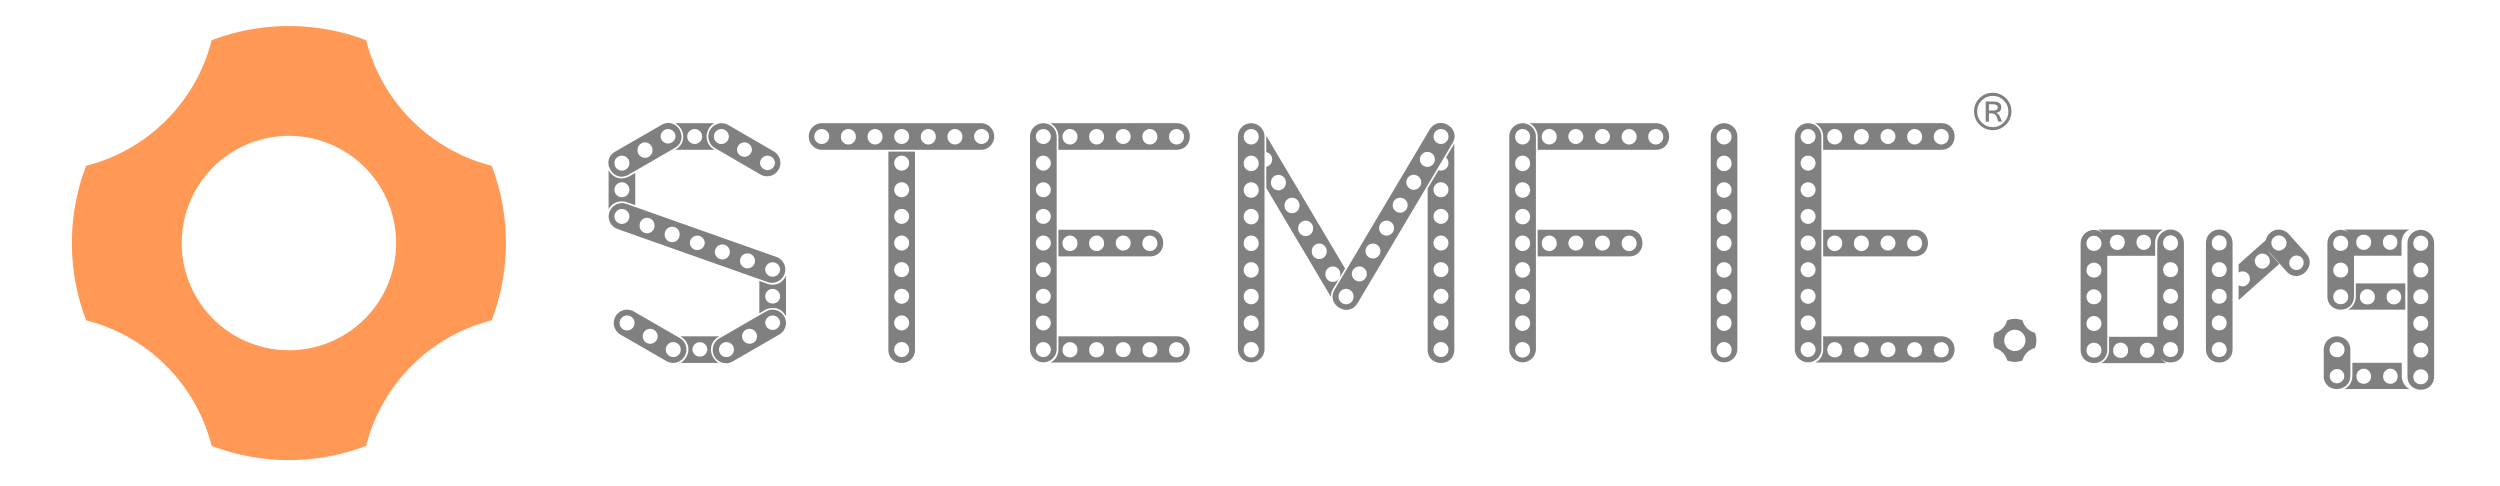 <?xml version="1.0" encoding="UTF-8" standalone="no"?>
<svg
   width="72mm"
   height="14mm"
   viewBox="0 0 72 14"
   version="1.1"
   id="svg8"
   inkscape:version="1.2.2 (b0a84865, 2022-12-01)"
   sodipodi:docname="Stemfie® - Logo - Horzontal (.org).svg"
   style="enable-background:new"
   xmlns:inkscape="http://www.inkscape.org/namespaces/inkscape"
   xmlns:sodipodi="http://sodipodi.sourceforge.net/DTD/sodipodi-0.dtd"
   xmlns="http://www.w3.org/2000/svg"
   xmlns:svg="http://www.w3.org/2000/svg"
   xmlns:rdf="http://www.w3.org/1999/02/22-rdf-syntax-ns#"
   xmlns:cc="http://creativecommons.org/ns#"
   xmlns:dc="http://purl.org/dc/elements/1.1/">
  <sodipodi:namedview
     id="base"
     pagecolor="#ffffff"
     bordercolor="#666666"
     borderopacity="1.0"
     inkscape:pageopacity="0.0"
     inkscape:pageshadow="2"
     inkscape:zoom="2"
     inkscape:cx="136"
     inkscape:cy="33"
     inkscape:document-units="mm"
     inkscape:current-layer="layer1"
     showgrid="false"
     inkscape:window-width="1309"
     inkscape:window-height="430"
     inkscape:window-x="0"
     inkscape:window-y="236"
     inkscape:window-maximized="0"
     inkscape:snap-global="false"
     showguides="false"
     inkscape:guide-bbox="true"
     inkscape:snap-bbox="true"
     inkscape:object-paths="true"
     inkscape:snap-to-guides="true"
     inkscape:snap-nodes="true"
     inkscape:snap-others="true"
     inkscape:bbox-paths="true"
     inkscape:bbox-nodes="true"
     inkscape:snap-bbox-edge-midpoints="true"
     inkscape:snap-bbox-midpoints="true"
     inkscape:snap-object-midpoints="true"
     inkscape:snap-center="true"
     inkscape:snap-smooth-nodes="true"
     objecttolerance="10.0"
     gridtolerance="10.0"
     guidetolerance="10.0"
     inkscape:pagecheckerboard="false"
     inkscape:showpageshadow="2"
     inkscape:deskcolor="#d1d1d1">
    <inkscape:grid
       type="xygrid"
       id="grid7319"
       units="mm"
       spacingx="0.25"
       spacingy="0.25"
       dotted="true" />
    <sodipodi:guide
       position="59.827,3.931"
       orientation="1,0"
       id="guide5434"
       inkscape:locked="false" />
    <sodipodi:guide
       position="64.297,7.39"
       orientation="0,1"
       id="guide5500"
       inkscape:locked="false" />
    <sodipodi:guide
       position="67.092,5.467"
       orientation="0,1"
       id="guide5562"
       inkscape:locked="false" />
    <sodipodi:guide
       position="69.824,3.165"
       orientation="0,1"
       id="guide5603"
       inkscape:locked="false" />
    <sodipodi:guide
       position="67.306,5.095"
       orientation="1,0"
       id="guide5605"
       inkscape:locked="false" />
  </sodipodi:namedview>
  <defs
     id="defs2">
    <inkscape:path-effect
       effect="interpolate"
       id="path-effect6324"
       is_visible="true"
       trajectory="m 110.254,95.159 v -9e-5"
       equidistant_spacing="true"
       steps="8" />
    <inkscape:path-effect
       effect="interpolate"
       id="path-effect2617"
       is_visible="true"
       trajectory="m 80.488,98.665 -3e-6,-8.9e-5"
       equidistant_spacing="true"
       steps="5" />
    <inkscape:path-effect
       effect="interpolate_points"
       id="path-effect2615"
       is_visible="true"
       interpolator_type="Linear" />
    <inkscape:path-effect
       effect="fill_between_strokes"
       id="path-effect7754"
       is_visible="true"
       linkedpath=""
       secondpath=""
       reversesecond="false" />
    <inkscape:path-effect
       effect="gears"
       id="path-effect7752"
       is_visible="true"
       teeth="10"
       phi="5"
       min_radius="5" />
    <inkscape:path-effect
       effect="rough_hatches"
       id="path-effect7750"
       is_visible="true"
       direction="80.488,93.665 , 5.795,0"
       dist_rdm="75;1"
       growth="0"
       do_bend="true"
       bender="80.488,98.665 , 5,0"
       bottom_edge_variation="2.318;1"
       top_edge_variation="2.318;1"
       bottom_tgt_variation="0;1"
       top_tgt_variation="0;1"
       scale_bf="1"
       scale_bb="1"
       scale_tf="1"
       scale_tb="1"
       top_smth_variation="0;1"
       bottom_smth_variation="0;1"
       fat_output="true"
       stroke_width_top="1"
       stroke_width_bottom="1"
       front_thickness="1"
       back_thickness="0.25" />
    <inkscape:path-effect
       effect="interpolate_points"
       id="path-effect7748"
       is_visible="true"
       interpolator_type="Linear" />
    <inkscape:path-effect
       effect="roughen"
       id="path-effect7746"
       is_visible="true"
       method="segments"
       max_segment_size="10"
       segments="2"
       displace_x="10;1"
       displace_y="10;1"
       global_randomize="1;1"
       handles="along"
       shift_nodes="true"
       fixed_displacement="false"
       spray_tool_friendly="false" />
    <inkscape:path-effect
       effect="ruler"
       id="path-effect7744"
       is_visible="true"
       unit="px"
       mark_distance="20"
       mark_length="14"
       minor_mark_length="7"
       major_mark_steps="5"
       shift="0"
       offset="0"
       mark_dir="left"
       border_marks="both" />
    <inkscape:path-effect
       effect="show_handles"
       id="path-effect7738"
       is_visible="true"
       nodes="true"
       handles="true"
       original_path="true"
       scale_nodes_and_handles="10" />
    <inkscape:path-effect
       effect="simplify"
       id="path-effect7736"
       is_visible="true"
       steps="3"
       threshold="0.002"
       smooth_angles="0"
       helper_size="5"
       simplify_individual_paths="false"
       simplify_just_coalesce="false" />
    <inkscape:path-effect
       effect="sketch"
       id="path-effect7734"
       is_visible="true"
       nbiter_approxstrokes="5"
       strokelength="100"
       strokelength_rdm="0.3;1"
       strokeoverlap="0.3"
       strokeoverlap_rdm="0.3;1"
       ends_tolerance="0.1;1"
       parallel_offset="5;1"
       tremble_size="5;1"
       tremble_frequency="1"
       nbtangents="5"
       tgt_places_rdmness="1;1"
       tgtscale="10"
       tgtlength="100"
       tgtlength_rdm="0.3;1" />
    <inkscape:path-effect
       effect="spiro"
       id="path-effect7732"
       is_visible="true" />
    <inkscape:path-effect
       effect="transform_2pts"
       start="76.363,87.834"
       end="80.488,92.941"
       id="path-effect7728"
       is_visible="true"
       first_knot="1"
       last_knot="12"
       helper_size="3"
       stretch="1"
       offset="0"
       elastic="false"
       from_original_width="false"
       flip_vertical="false"
       flip_horizontal="false"
       lock_lenght="false"
       lock_angle="false" />
    <inkscape:path-effect
       effect="vonkoch"
       id="path-effect4037"
       is_visible="true"
       ref_path="M 68.899,98.665 H 92.078"
       generator="m 68.899,110.255 h 7.726 m 7.726,0 h 7.726"
       similar_only="false"
       nbgenerations="1"
       drawall="true"
       maxComplexity="1000" />
    <inkscape:path-effect
       effect="interpolate_points"
       id="path-effect4035"
       is_visible="true"
       interpolator_type="Linear" />
    <inkscape:path-effect
       effect="interpolate_points"
       id="path-effect3996"
       is_visible="true"
       interpolator_type="Linear" />
    <inkscape:path-effect
       effect="interpolate_points"
       id="path-effect3990"
       is_visible="true"
       interpolator_type="Linear" />
    <inkscape:path-effect
       effect="interpolate_points"
       id="path-effect3980"
       is_visible="true"
       interpolator_type="Linear" />
    <marker
       inkscape:isstock="true"
       style="overflow:visible"
       id="DotL"
       refX="0"
       refY="0"
       orient="auto"
       inkscape:stockid="DotL">
      <path
         transform="matrix(0.8,0,0,0.8,5.92,0.8)"
         style="fill:#4d4d4d;fill-opacity:1;fill-rule:evenodd;stroke:#4d4d4d;stroke-width:1pt;stroke-opacity:1"
         d="m -2.5,-1 c 0,2.76 -2.24,5 -5,5 -2.76,0 -5,-2.24 -5,-5 0,-2.76 2.24,-5 5,-5 2.76,0 5,2.24 5,5 z"
         id="path1538"
         inkscape:connector-curvature="0" />
    </marker>
    <marker
       id="DistanceX"
       orient="auto"
       refX="0"
       refY="0"
       style="overflow:visible">
      <path
         d="M 3,-3 -3,3 M 0,-5 V 5"
         style="stroke:#000000;stroke-width:0.5"
         id="path836"
         inkscape:connector-curvature="0" />
    </marker>
    <pattern
       height="8"
       id="Hatch"
       patternUnits="userSpaceOnUse"
       width="8"
       x="0"
       y="0">
      <path
         d="M8 4 l-4,4"
         linecap="square"
         stroke="#000000"
         stroke-width="0.25"
         id="path839" />
      <path
         d="M6 2 l-4,4"
         linecap="square"
         stroke="#000000"
         stroke-width="0.25"
         id="path841" />
      <path
         d="M4 0 l-4,4"
         linecap="square"
         stroke="#000000"
         stroke-width="0.25"
         id="path843" />
    </pattern>
    <symbol
       id="*MODEL_SPACE" />
    <symbol
       id="*PAPER_SPACE" />
    <marker
       style="overflow:visible"
       refY="0"
       refX="0"
       orient="auto"
       id="DistanceX-1">
      <path
         id="path7369"
         style="stroke:#000000;stroke-width:0.5"
         d="M 3,-3 -3,3 M 0,-5 V 5"
         inkscape:connector-curvature="0" />
    </marker>
    <pattern
       y="0"
       x="0"
       width="8"
       patternUnits="userSpaceOnUse"
       id="Hatch-4"
       height="8">
      <path
         id="path7372"
         stroke-width="0.25"
         stroke="#000000"
         linecap="square"
         d="M8 4 l-4,4" />
      <path
         id="path7374"
         stroke-width="0.25"
         stroke="#000000"
         linecap="square"
         d="M6 2 l-4,4" />
      <path
         id="path7376"
         stroke-width="0.25"
         stroke="#000000"
         linecap="square"
         d="M4 0 l-4,4" />
    </pattern>
    <symbol
       id="*MODEL_SPACE-9" />
    <symbol
       id="*PAPER_SPACE-1" />
    <inkscape:path-effect
       steps="8"
       equidistant_spacing="true"
       trajectory="m 110.254,95.159 v -9e-5"
       is_visible="true"
       id="path-effect6324-8"
       effect="interpolate" />
    <inkscape:path-effect
       steps="5"
       equidistant_spacing="true"
       trajectory="m 80.488,98.665 -3e-6,-8.9e-5"
       is_visible="true"
       id="path-effect2617-3"
       effect="interpolate" />
    <inkscape:path-effect
       interpolator_type="Linear"
       is_visible="true"
       id="path-effect2615-9"
       effect="interpolate_points" />
    <inkscape:path-effect
       reversesecond="false"
       secondpath=""
       linkedpath=""
       is_visible="true"
       id="path-effect7754-0"
       effect="fill_between_strokes" />
    <inkscape:path-effect
       min_radius="5"
       phi="5"
       teeth="10"
       is_visible="true"
       id="path-effect7752-5"
       effect="gears" />
    <inkscape:path-effect
       back_thickness="0.25"
       front_thickness="1"
       stroke_width_bottom="1"
       stroke_width_top="1"
       fat_output="true"
       bottom_smth_variation="0;1"
       top_smth_variation="0;1"
       scale_tb="1"
       scale_tf="1"
       scale_bb="1"
       scale_bf="1"
       top_tgt_variation="0;1"
       bottom_tgt_variation="0;1"
       top_edge_variation="2.318;1"
       bottom_edge_variation="2.318;1"
       bender="80.488,98.665 , 5,0"
       do_bend="true"
       growth="0"
       dist_rdm="75;1"
       direction="80.488,93.665 , 5.795,0"
       is_visible="true"
       id="path-effect7750-2"
       effect="rough_hatches" />
    <inkscape:path-effect
       interpolator_type="Linear"
       is_visible="true"
       id="path-effect7748-2"
       effect="interpolate_points" />
    <inkscape:path-effect
       spray_tool_friendly="false"
       fixed_displacement="false"
       shift_nodes="true"
       handles="along"
       global_randomize="1;1"
       displace_y="10;1"
       displace_x="10;1"
       segments="2"
       max_segment_size="10"
       method="segments"
       is_visible="true"
       id="path-effect7746-7"
       effect="roughen" />
    <inkscape:path-effect
       border_marks="both"
       mark_dir="left"
       offset="0"
       shift="0"
       major_mark_steps="5"
       minor_mark_length="7"
       mark_length="14"
       mark_distance="20"
       unit="px"
       is_visible="true"
       id="path-effect7744-3"
       effect="ruler" />
    <inkscape:path-effect
       scale_nodes_and_handles="10"
       original_path="true"
       handles="true"
       nodes="true"
       is_visible="true"
       id="path-effect7738-7"
       effect="show_handles" />
    <inkscape:path-effect
       simplify_just_coalesce="false"
       simplify_individual_paths="false"
       helper_size="5"
       smooth_angles="0"
       threshold="0.002"
       steps="3"
       is_visible="true"
       id="path-effect7736-9"
       effect="simplify" />
    <inkscape:path-effect
       tgtlength_rdm="0.3;1"
       tgtlength="100"
       tgtscale="10"
       tgt_places_rdmness="1;1"
       nbtangents="5"
       tremble_frequency="1"
       tremble_size="5;1"
       parallel_offset="5;1"
       ends_tolerance="0.1;1"
       strokeoverlap_rdm="0.3;1"
       strokeoverlap="0.3"
       strokelength_rdm="0.3;1"
       strokelength="100"
       nbiter_approxstrokes="5"
       is_visible="true"
       id="path-effect7734-0"
       effect="sketch" />
    <inkscape:path-effect
       is_visible="true"
       id="path-effect7732-2"
       effect="spiro" />
    <inkscape:path-effect
       lock_angle="false"
       lock_lenght="false"
       flip_horizontal="false"
       flip_vertical="false"
       from_original_width="false"
       elastic="false"
       offset="0"
       stretch="1"
       helper_size="3"
       last_knot="12"
       first_knot="1"
       is_visible="true"
       id="path-effect7728-3"
       end="80.488,92.941"
       start="76.363,87.834"
       effect="transform_2pts" />
    <inkscape:path-effect
       maxComplexity="1000"
       drawall="true"
       nbgenerations="1"
       similar_only="false"
       generator="m 68.899,110.255 h 7.726 m 7.726,0 h 7.726"
       ref_path="M 68.899,98.665 H 92.078"
       is_visible="true"
       id="path-effect4037-9"
       effect="vonkoch" />
    <inkscape:path-effect
       interpolator_type="Linear"
       is_visible="true"
       id="path-effect4035-9"
       effect="interpolate_points" />
    <inkscape:path-effect
       interpolator_type="Linear"
       is_visible="true"
       id="path-effect3996-7"
       effect="interpolate_points" />
    <inkscape:path-effect
       interpolator_type="Linear"
       is_visible="true"
       id="path-effect3990-0"
       effect="interpolate_points" />
    <inkscape:path-effect
       interpolator_type="Linear"
       is_visible="true"
       id="path-effect3980-3"
       effect="interpolate_points" />
    <marker
       inkscape:stockid="DotL"
       orient="auto"
       refY="0"
       refX="0"
       id="DotL-9"
       style="overflow:visible"
       inkscape:isstock="true">
      <path
         inkscape:connector-curvature="0"
         id="path1538-8"
         d="m -2.5,-1 c 0,2.76 -2.24,5 -5,5 -2.76,0 -5,-2.24 -5,-5 0,-2.76 2.24,-5 5,-5 2.76,0 5,2.24 5,5 z"
         style="fill:#4d4d4d;fill-opacity:1;fill-rule:evenodd;stroke:#4d4d4d;stroke-width:1pt;stroke-opacity:1"
         transform="matrix(0.8,0,0,0.8,5.92,0.8)" />
    </marker>
    <marker
       style="overflow:visible"
       refY="0"
       refX="0"
       orient="auto"
       id="DistanceX-6">
      <path
         inkscape:connector-curvature="0"
         id="path836-5"
         style="stroke:#000000;stroke-width:0.5"
         d="M 3,-3 -3,3 M 0,-5 V 5" />
    </marker>
    <pattern
       y="0"
       x="0"
       width="8"
       patternUnits="userSpaceOnUse"
       id="Hatch-7"
       height="8">
      <path
         id="path839-6"
         stroke-width="0.25"
         stroke="#000000"
         linecap="square"
         d="M8 4 l-4,4" />
      <path
         id="path841-2"
         stroke-width="0.25"
         stroke="#000000"
         linecap="square"
         d="M6 2 l-4,4" />
      <path
         id="path843-7"
         stroke-width="0.25"
         stroke="#000000"
         linecap="square"
         d="M4 0 l-4,4" />
    </pattern>
    <symbol
       id="*MODEL_SPACE-0" />
    <symbol
       id="*PAPER_SPACE-3" />
    <marker
       id="DistanceX-1-9"
       orient="auto"
       refX="0"
       refY="0"
       style="overflow:visible">
      <path
         inkscape:connector-curvature="0"
         d="M 3,-3 -3,3 M 0,-5 V 5"
         style="stroke:#000000;stroke-width:0.5"
         id="path7369-9" />
    </marker>
    <pattern
       height="8"
       id="Hatch-4-9"
       patternUnits="userSpaceOnUse"
       width="8"
       x="0"
       y="0">
      <path
         d="M8 4 l-4,4"
         linecap="square"
         stroke="#000000"
         stroke-width="0.25"
         id="path7372-1" />
      <path
         d="M6 2 l-4,4"
         linecap="square"
         stroke="#000000"
         stroke-width="0.25"
         id="path7374-7" />
      <path
         d="M4 0 l-4,4"
         linecap="square"
         stroke="#000000"
         stroke-width="0.25"
         id="path7376-2" />
    </pattern>
    <symbol
       id="*MODEL_SPACE-9-3" />
    <symbol
       id="*PAPER_SPACE-1-6" />
  </defs>
  <g
     transform="translate(0,-283)"
     id="layer1"
     inkscape:groupmode="layer"
     inkscape:label="Logo - Colour"
     style="display:inline">
    <path
       id="path4643"
       d="m 8.321,283.75 c -0.754,0 -1.508,0.136 -2.225,0.409 -0.451,1.777 -1.839,3.165 -3.616,3.616 -0.546,1.433 -0.546,3.017 0,4.45 1.777,0.451 3.165,1.839 3.616,3.616 1.433,0.546 3.016,0.546 4.449,0 0.451,-1.777 1.839,-3.165 3.616,-3.616 0.546,-1.433 0.546,-3.017 0,-4.45 -1.777,-0.451 -3.165,-1.839 -3.616,-3.616 -0.716,-0.273 -1.471,-0.409 -2.225,-0.409 z m 0,3.163 a 3.087,3.087 0 0 1 3.087,3.087 3.087,3.087 0 0 1 -3.087,3.087 3.087,3.087 0 0 1 -3.087,-3.087 3.087,3.087 0 0 1 3.087,-3.087 z"
       style="fill:#ff9955;fill-opacity:1;stroke:none;stroke-width:0.065;stroke-miterlimit:4;stroke-dasharray:none"
       inkscape:connector-curvature="0" />
    <path
       inkscape:connector-curvature="0"
       style="fill:#808080;fill-opacity:1;stroke:none;stroke-width:0.016"
       d="m 49.641,286.549 a 0.384,0.384 0 0 0 -0.372,0.383 v 6.138 a 0.384,0.384 0 0 0 0.767,0 v -6.138 a 0.384,0.384 0 0 0 -0.395,-0.383 z m 0.007,0.167 a 0.215,0.215 0 0 1 0.22,0.215 0.215,0.215 0 1 1 -0.429,0 0.215,0.215 0 0 1 0.21,-0.215 z m 0,0.767 a 0.215,0.215 0 0 1 0.22,0.216 0.215,0.215 0 1 1 -0.429,0 0.215,0.215 0 0 1 0.21,-0.216 z m 0,0.767 a 0.215,0.215 0 0 1 0.22,0.215 0.215,0.215 0 1 1 -0.429,0 0.215,0.215 0 0 1 0.21,-0.215 z m 0,0.767 a 0.215,0.215 0 0 1 0.22,0.215 0.215,0.215 0 1 1 -0.429,0 0.215,0.215 0 0 1 0.21,-0.215 z m 0,0.767 a 0.215,0.215 0 0 1 0.22,0.216 0.215,0.215 0 1 1 -0.429,0 0.215,0.215 0 0 1 0.21,-0.216 z m 0,0.767 a 0.215,0.215 0 0 1 0.22,0.216 0.215,0.215 0 1 1 -0.429,0 0.215,0.215 0 0 1 0.21,-0.216 z m 0,0.767 a 0.215,0.215 0 0 1 0.22,0.215 0.215,0.215 0 1 1 -0.429,0 0.215,0.215 0 0 1 0.21,-0.215 z m 0,0.767 a 0.215,0.215 0 0 1 0.22,0.216 0.215,0.215 0 1 1 -0.429,0 0.215,0.215 0 0 1 0.21,-0.216 z m 0,0.767 a 0.215,0.215 0 0 1 0.22,0.216 0.215,0.215 0 1 1 -0.429,0 0.215,0.215 0 0 1 0.21,-0.216 z"
       id="path7423" />
    <path
       style="fill:#808080;stroke:none;stroke-width:0.016"
       d="m 20.793,286.549 a 0.384,0.384 0 0 0 -0.203,0.715 l 1.321,0.767 a 0.384,0.384 0 0 0 0.385,-0.664 l -1.321,-0.767 a 0.384,0.384 0 0 0 -0.182,-0.051 z m -0.024,0.168 a 0.215,0.215 0 0 1 0.221,0.215 0.215,0.215 0 0 1 -0.43,0 0.215,0.215 0 0 1 0.209,-0.215 z m 0.665,0.384 a 0.215,0.215 0 0 1 0.221,0.214 0.215,0.215 0 0 1 -0.429,0 0.215,0.215 0 0 1 0.209,-0.214 z m 0.664,0.383 a 0.215,0.215 0 0 1 0.221,0.215 0.215,0.215 0 0 1 -0.429,0 0.215,0.215 0 0 1 0.208,-0.215 z"
       id="path8212"
       inkscape:connector-curvature="0" />
    <path
       style="fill:#808080;fill-opacity:1;stroke:none;stroke-width:0.016"
       d="m 19.21,286.544 c -0.052,0.006 -0.106,0.023 -0.162,0.055 l -1.329,0.767 c -0.443,0.256 -0.059,0.92 0.383,0.665 l 1.329,-0.767 c 0.388,-0.224 0.142,-0.761 -0.222,-0.72 z m 0.024,0.173 a 0.215,0.215 0 0 1 0.221,0.215 0.215,0.215 0 0 1 -0.429,0 0.215,0.215 0 0 1 0.208,-0.215 z m -0.664,0.384 a 0.215,0.215 0 0 1 0.221,0.214 0.215,0.215 0 1 1 -0.429,0 0.215,0.215 0 0 1 0.209,-0.214 z m -0.665,0.383 a 0.215,0.215 0 0 1 0.221,0.215 0.215,0.215 0 0 1 -0.43,0 0.215,0.215 0 0 1 0.209,-0.215 z"
       id="path8210"
       inkscape:connector-curvature="0" />
    <path
       style="fill:#808080;fill-opacity:1;stroke:none;stroke-width:0.016"
       d="m 17.911,288.85 a 0.384,0.384 0 0 0 -0.128,0.745 l 4.34,1.534 a 0.384,0.384 0 0 0 0.256,-0.723 l -4.34,-1.535 a 0.384,0.384 0 0 0 -0.128,-0.022 z m -0.006,0.169 a 0.215,0.215 0 0 1 0.221,0.214 0.215,0.215 0 0 1 -0.43,0 0.215,0.215 0 0 1 0.209,-0.214 z m 0.725,0.255 a 0.215,0.215 0 0 1 0.22,0.215 0.215,0.215 0 1 1 -0.429,0 0.215,0.215 0 0 1 0.21,-0.215 z m 0.723,0.256 a 0.215,0.215 0 0 1 0.22,0.215 0.215,0.215 0 1 1 -0.429,0 0.215,0.215 0 0 1 0.209,-0.215 z m 0.722,0.256 a 0.215,0.215 0 0 1 0.221,0.215 0.215,0.215 0 0 1 -0.429,0 0.215,0.215 0 0 1 0.208,-0.215 z m 0.725,0.255 a 0.215,0.215 0 0 1 0.22,0.216 0.215,0.215 0 1 1 -0.43,0 0.215,0.215 0 0 1 0.21,-0.216 z m 0.723,0.256 a 0.215,0.215 0 0 1 0.22,0.216 0.215,0.215 0 1 1 -0.43,0 0.215,0.215 0 0 1 0.21,-0.216 z m 0.722,0.257 a 0.215,0.215 0 0 1 0.221,0.215 0.215,0.215 0 0 1 -0.429,0 0.215,0.215 0 0 1 0.209,-0.215 z"
       id="path7753"
       inkscape:connector-curvature="0" />
    <path
       style="fill:#808080;fill-opacity:1;stroke:none;stroke-width:0.016"
       d="m 22.243,291.919 a 0.384,0.384 0 0 0 -0.182,0.051 l -1.329,0.767 a 0.384,0.384 0 1 0 0.383,0.665 l 1.329,-0.767 a 0.384,0.384 0 0 0 -0.201,-0.716 z m 0.003,0.168 a 0.215,0.215 0 0 1 0.221,0.215 0.215,0.215 0 0 1 -0.429,0 0.215,0.215 0 0 1 0.209,-0.215 z m -0.665,0.384 a 0.215,0.215 0 0 1 0.221,0.214 0.215,0.215 0 0 1 -0.43,0 0.215,0.215 0 0 1 0.209,-0.214 z m -0.664,0.382 a 0.215,0.215 0 0 1 0.22,0.216 0.215,0.215 0 1 1 -0.43,0 0.215,0.215 0 0 1 0.21,-0.216 z"
       id="path7777"
       inkscape:connector-curvature="0" />
    <path
       style="fill:#808080;fill-opacity:1;stroke:none;stroke-width:0.016"
       d="m 18.053,291.919 a 0.384,0.384 0 0 0 -0.185,0.716 l 1.329,0.767 a 0.384,0.384 0 0 0 0.384,-0.665 l -1.329,-0.767 a 0.384,0.384 0 0 0 -0.198,-0.051 z m 0.002,0.167 a 0.215,0.215 0 0 1 0.22,0.216 0.215,0.215 0 1 1 -0.43,0 0.215,0.215 0 0 1 0.21,-0.216 z m 0.664,0.385 a 0.215,0.215 0 0 1 0.221,0.214 0.215,0.215 0 0 1 -0.43,0 0.215,0.215 0 0 1 0.209,-0.214 z m 0.666,0.382 a 0.215,0.215 0 0 1 0.22,0.216 0.215,0.215 0 1 1 -0.43,0 0.215,0.215 0 0 1 0.21,-0.216 z"
       id="path7781"
       inkscape:connector-curvature="0" />
    <path
       style="fill:#808080;fill-opacity:1;stroke:none;stroke-width:0.016"
       d="m 19.44,286.548 c 0.095,0.053 0.171,0.137 0.209,0.238 0.066,0.175 0.021,0.397 -0.191,0.52 l -0.015,0.009 h 1.138 l -0.015,-0.009 c -0.19,-0.111 -0.249,-0.319 -0.199,-0.492 0.031,-0.109 0.097,-0.207 0.212,-0.266 z m 0.561,0.168 a 0.215,0.215 0 0 1 0.221,0.215 0.215,0.215 0 0 1 -0.43,0 0.215,0.215 0 0 1 0.209,-0.215 z"
       id="path8377"
       inkscape:connector-curvature="0" />
    <path
       style="fill:#808080;fill-opacity:1;stroke:none;stroke-width:0.016"
       d="m 17.528,287.898 v 1.132 c 0.068,-0.13 0.201,-0.23 0.383,-0.23 0.046,0 0.095,0.007 0.145,0.025 l 0.239,0.084 v -0.93 l -0.167,0.096 c -0.122,0.07 -0.245,0.078 -0.35,0.043 -0.104,-0.035 -0.188,-0.11 -0.242,-0.203 -0.003,-0.005 -0.005,-0.011 -0.008,-0.017 z m 0.377,0.353 a 0.215,0.215 0 0 1 0.221,0.214 0.215,0.215 0 0 1 -0.43,0 0.215,0.215 0 0 1 0.209,-0.214 z"
       id="path8458"
       inkscape:connector-curvature="0" />
    <path
       style="fill:#808080;fill-opacity:1;stroke:none;stroke-width:0.016"
       d="m 22.636,290.94 c -0.038,0.086 -0.1,0.161 -0.183,0.209 -0.094,0.053 -0.214,0.069 -0.344,0.027 l -0.24,-0.085 v 0.932 l 0.166,-0.096 c 0.089,-0.058 0.217,-0.06 0.268,-0.056 0.153,0.011 0.269,0.12 0.333,0.242 z m -0.39,0.38 c 0.121,-0.003 0.221,0.094 0.221,0.214 -0.009,0.277 -0.42,0.277 -0.429,0 1.5e-4,-0.116 0.093,-0.211 0.209,-0.214 z"
       id="path8523"
       inkscape:connector-curvature="0"
       sodipodi:nodetypes="ccccccscccccc" />
    <path
       style="fill:#808080;fill-opacity:1;stroke:none;stroke-width:0.016"
       d="m 19.589,292.686 0.016,0.009 c 0.121,0.07 0.191,0.173 0.213,0.281 0.022,0.108 -0.001,0.218 -0.055,0.311 -0.039,0.068 -0.095,0.126 -0.163,0.166 h 1.096 c -0.065,-0.041 -0.119,-0.098 -0.157,-0.163 -0.055,-0.094 -0.076,-0.207 -0.053,-0.316 0.024,-0.109 0.096,-0.212 0.223,-0.281 l 0.012,-0.007 z m 0.561,0.169 a 0.215,0.215 0 0 1 0.221,0.215 0.215,0.215 0 0 1 -0.429,0 0.215,0.215 0 0 1 0.208,-0.215 z"
       id="path8536"
       inkscape:connector-curvature="0" />
    <path
       style="fill:#808080;fill-opacity:1;stroke:none;stroke-width:0.016"
       d="m 23.651,286.548 a 0.384,0.384 0 0 0 0.015,0.767 h 4.603 a 0.384,0.384 0 0 0 0,-0.767 h -4.603 a 0.384,0.384 0 0 0 -0.015,0 z m 1.545,0.168 a 0.215,0.215 0 0 1 0.22,0.215 0.215,0.215 0 1 1 -0.429,0 0.215,0.215 0 0 1 0.209,-0.215 z m 0.767,0 a 0.215,0.215 0 0 1 0.22,0.215 0.215,0.215 0 1 1 -0.43,0 0.215,0.215 0 0 1 0.21,-0.215 z m 0.767,0 a 0.215,0.215 0 0 1 0.22,0.215 0.215,0.215 0 1 1 -0.429,0 0.215,0.215 0 0 1 0.21,-0.215 z m 0.767,0 a 0.215,0.215 0 0 1 0.22,0.215 0.215,0.215 0 1 1 -0.429,0 0.215,0.215 0 0 1 0.209,-0.215 z m 0.767,0 a 0.215,0.215 0 0 1 0.22,0.215 0.215,0.215 0 1 1 -0.43,0 0.215,0.215 0 0 1 0.21,-0.215 z m -4.604,5.3e-4 a 0.215,0.215 0 0 1 0.221,0.215 0.215,0.215 0 0 1 -0.43,0 0.215,0.215 0 0 1 0.209,-0.215 z m 0.767,0 a 0.215,0.215 0 0 1 0.221,0.215 0.215,0.215 0 1 1 -0.429,0 0.215,0.215 0 0 1 0.209,-0.215 z"
       id="path7385"
       inkscape:connector-curvature="0" />
    <path
       style="fill:#808080;fill-opacity:1;stroke:none;stroke-width:0.016"
       d="m 25.585,287.366 v 5.704 c 5.2e-4,0.511 0.766,0.511 0.767,0 v -5.704 z m 0.378,0.117 a 0.215,0.215 0 0 1 0.22,0.216 0.215,0.215 0 0 1 -0.43,0 0.215,0.215 0 0 1 0.21,-0.216 z m 0,0.767 a 0.215,0.215 0 0 1 0.22,0.215 0.215,0.215 0 0 1 -0.43,0 0.215,0.215 0 0 1 0.21,-0.215 z m 0,0.767 a 0.215,0.215 0 0 1 0.22,0.215 0.215,0.215 0 0 1 -0.43,0 0.215,0.215 0 0 1 0.21,-0.215 z m 0,0.767 a 0.215,0.215 0 0 1 0.22,0.216 0.215,0.215 0 0 1 -0.43,0 0.215,0.215 0 0 1 0.21,-0.216 z m 0,0.767 a 0.215,0.215 0 0 1 0.22,0.216 0.215,0.215 0 0 1 -0.43,0 0.215,0.215 0 0 1 0.21,-0.216 z m 0,0.767 a 0.215,0.215 0 0 1 0.22,0.215 0.215,0.215 0 0 1 -0.43,0 0.215,0.215 0 0 1 0.21,-0.215 z m 0,0.767 a 0.215,0.215 0 0 1 0.22,0.216 0.215,0.215 0 0 1 -0.43,0 0.215,0.215 0 0 1 0.21,-0.216 z m 0,0.767 a 0.215,0.215 0 0 1 0.22,0.216 0.215,0.215 0 0 1 -0.43,0 0.215,0.215 0 0 1 0.21,-0.216 z"
       id="path8564"
       inkscape:connector-curvature="0" />
    <path
       style="fill:#808080;fill-opacity:1;stroke:none;stroke-width:0.016"
       d="m 30.482,292.686 v 0.384 10e-4 c -0.004,0.136 -0.06,0.244 -0.142,0.315 -0.026,0.023 -0.055,0.04 -0.085,0.055 h 3.629 c 0.511,-5.3e-4 0.511,-0.755 0,-0.756 z m 0.328,0.168 c 0.121,-0.003 0.221,0.095 0.22,0.216 0.01,0.296 -0.439,0.296 -0.429,0 -7.9e-4,-0.117 0.092,-0.213 0.209,-0.216 z m 0.767,0 c 0.121,-0.003 0.221,0.095 0.22,0.216 0.01,0.296 -0.439,0.296 -0.429,0 -8e-4,-0.117 0.092,-0.213 0.209,-0.216 z m 0.767,0 c 0.121,-0.003 0.221,0.095 0.22,0.216 0,0.287 -0.43,0.287 -0.43,0 -8e-4,-0.117 0.093,-0.213 0.21,-0.216 z m 0.767,0 c 0.121,-0.003 0.22,0.095 0.22,0.216 0.01,0.296 -0.439,0.296 -0.429,0 -7.9e-4,-0.117 0.093,-0.213 0.21,-0.216 z m 0.767,0 c 0.121,-0.003 0.221,0.095 0.22,0.216 0.01,0.296 -0.439,0.296 -0.429,0 -8e-4,-0.117 0.092,-0.213 0.209,-0.216 z"
       id="path7491"
       inkscape:connector-curvature="0" />
    <path
       style="fill:#808080;fill-opacity:1;stroke:none;stroke-width:0.016"
       d="m 30.482,289.617 v 0.767 h 2.635 c 0.511,-5.3e-4 0.511,-0.768 0,-0.767 z m 0.328,0.168 a 0.215,0.215 0 0 1 0.22,0.216 0.215,0.215 0 1 1 -0.429,0 0.215,0.215 0 0 1 0.209,-0.216 z m 0.767,0 a 0.215,0.215 0 0 1 0.22,0.216 0.215,0.215 0 1 1 -0.429,0 0.215,0.215 0 0 1 0.209,-0.216 z m 0.767,0 a 0.215,0.215 0 0 1 0.22,0.216 0.215,0.215 0 0 1 -0.43,0 0.215,0.215 0 0 1 0.21,-0.216 z m 0.767,0 a 0.215,0.215 0 0 1 0.22,0.216 0.215,0.215 0 1 1 -0.429,0 0.215,0.215 0 0 1 0.21,-0.216 z"
       id="path7505"
       inkscape:connector-curvature="0" />
    <path
       style="fill:#808080;fill-opacity:1;stroke:none;stroke-width:0.016"
       d="m 30.245,286.548 c 0.14,0.072 0.237,0.216 0.237,0.383 v 0.383 h 3.402 c 0.511,-5.3e-4 0.511,-0.767 0,-0.767 z m 0.565,0.168 a 0.215,0.215 0 0 1 0.22,0.215 0.215,0.215 0 1 1 -0.429,0 0.215,0.215 0 0 1 0.209,-0.215 z m 0.767,0 a 0.215,0.215 0 0 1 0.22,0.215 0.215,0.215 0 1 1 -0.429,0 0.215,0.215 0 0 1 0.209,-0.215 z m 0.767,0 a 0.215,0.215 0 0 1 0.22,0.215 0.215,0.215 0 0 1 -0.43,0 0.215,0.215 0 0 1 0.21,-0.215 z m 0.767,0 a 0.215,0.215 0 0 1 0.22,0.215 0.215,0.215 0 1 1 -0.429,0 0.215,0.215 0 0 1 0.21,-0.215 z m 0.767,0 a 0.215,0.215 0 0 1 0.22,0.215 0.215,0.215 0 1 1 -0.429,0 0.215,0.215 0 0 1 0.209,-0.215 z"
       id="path7475"
       inkscape:connector-curvature="0" />
    <path
       id="path8571"
       d="m 30.037,286.549 a 0.384,0.384 0 0 0 -0.372,0.383 v 6.138 a 0.384,0.384 0 0 0 0.767,0 v -6.138 a 0.384,0.384 0 0 0 -0.395,-0.383 z m 0.005,0.168 a 0.215,0.215 0 0 1 0.221,0.215 0.215,0.215 0 0 1 -0.43,0 0.215,0.215 0 0 1 0.209,-0.215 z m 0,0.767 a 0.215,0.215 0 0 1 0.221,0.215 0.215,0.215 0 0 1 -0.43,0 0.215,0.215 0 0 1 0.209,-0.215 z m 0,0.767 a 0.215,0.215 0 0 1 0.221,0.214 0.215,0.215 0 0 1 -0.43,0 0.215,0.215 0 0 1 0.209,-0.214 z m 0,0.767 a 0.215,0.215 0 0 1 0.221,0.214 0.215,0.215 0 0 1 -0.43,0 0.215,0.215 0 0 1 0.209,-0.214 z m 0,0.767 a 0.215,0.215 0 0 1 0.221,0.215 0.215,0.215 0 0 1 -0.43,0 0.215,0.215 0 0 1 0.209,-0.215 z m 0,0.767 a 0.215,0.215 0 0 1 0.221,0.215 0.215,0.215 0 0 1 -0.43,0 0.215,0.215 0 0 1 0.209,-0.215 z m 0,0.767 a 0.215,0.215 0 0 1 0.221,0.214 0.215,0.215 0 0 1 -0.43,0 0.215,0.215 0 0 1 0.209,-0.214 z m 0,0.767 a 0.215,0.215 0 0 1 0.221,0.215 0.215,0.215 0 0 1 -0.43,0 0.215,0.215 0 0 1 0.209,-0.215 z m 0,0.767 a 0.215,0.215 0 0 1 0.221,0.215 0.215,0.215 0 0 1 -0.43,0 0.215,0.215 0 0 1 0.209,-0.215 z"
       style="fill:#808080;fill-opacity:1;stroke:none;stroke-width:0.016"
       inkscape:connector-curvature="0" />
    <path
       style="fill:#808080;fill-opacity:1;stroke:none;stroke-width:0.016"
       d="m 36.466,286.906 c 5.3e-4,0.009 0.003,0.017 0.003,0.026 v 0.45 a 0.215,0.215 0 0 1 0.17,0.21 0.215,0.215 0 0 1 -0.17,0.211 v 0.611 l 1.861,3.135 c -5.3e-4,-0.075 0.018,-0.155 0.065,-0.234 l 0.344,-0.579 z m 0.347,1.13 a 0.215,0.215 0 0 1 0.22,0.215 0.215,0.215 0 1 1 -0.429,0 0.215,0.215 0 0 1 0.209,-0.215 z m 0.392,0.659 a 0.215,0.215 0 0 1 0.22,0.216 0.215,0.215 0 1 1 -0.429,0 0.215,0.215 0 0 1 0.209,-0.216 z m 0.392,0.66 a 0.215,0.215 0 0 1 0.22,0.215 0.215,0.215 0 1 1 -0.429,0 0.215,0.215 0 0 1 0.209,-0.215 z m 0.392,0.66 a 0.215,0.215 0 0 1 0.22,0.215 0.215,0.215 0 1 1 -0.429,0 0.215,0.215 0 0 1 0.209,-0.215 z m 0.392,0.659 a 0.215,0.215 0 0 1 0.22,0.216 0.215,0.215 0 1 1 -0.429,0 0.215,0.215 0 0 1 0.209,-0.216 z"
       id="path7675"
       inkscape:connector-curvature="0" />
    <path
       style="fill:#808080;fill-opacity:1;stroke:none;stroke-width:0.016"
       d="m 41.884,287.127 c -0.005,0.009 -0.006,0.017 -0.011,0.026 v 5.3e-4 l -0.228,0.384 a 0.215,0.215 0 0 1 0.07,0.16 0.215,0.215 0 0 1 -0.286,0.204 l -0.313,0.527 v 4.642 c 5.3e-4,0.511 0.767,0.511 0.767,0 z m -0.389,1.123 a 0.215,0.215 0 0 1 0.22,0.215 0.215,0.215 0 1 1 -0.43,0 0.215,0.215 0 0 1 0.21,-0.215 z m 0,0.767 a 0.215,0.215 0 0 1 0.22,0.215 0.215,0.215 0 1 1 -0.43,0 0.215,0.215 0 0 1 0.21,-0.215 z m 0,0.767 a 0.215,0.215 0 0 1 0.22,0.216 0.215,0.215 0 1 1 -0.43,0 0.215,0.215 0 0 1 0.21,-0.216 z m 0,0.767 a 0.215,0.215 0 0 1 0.22,0.215 0.215,0.215 0 1 1 -0.43,0 0.215,0.215 0 0 1 0.21,-0.215 z m 0,0.767 a 0.215,0.215 0 0 1 0.22,0.215 0.215,0.215 0 1 1 -0.43,0 0.215,0.215 0 0 1 0.21,-0.215 z m 0,0.767 a 0.215,0.215 0 0 1 0.22,0.216 0.215,0.215 0 1 1 -0.43,0 0.215,0.215 0 0 1 0.21,-0.216 z m 0,0.767 a 0.215,0.215 0 0 1 0.22,0.216 0.215,0.215 0 1 1 -0.43,0 0.215,0.215 0 0 1 0.21,-0.216 z"
       id="path7699"
       inkscape:connector-curvature="0" />
    <path
       id="path8582"
       d="m 36.046,286.549 a 0.384,0.384 0 0 0 -0.395,0.383 v 6.138 a 0.384,0.384 0 0 0 0.767,0 v -6.138 a 0.384,0.384 0 0 0 -0.372,-0.383 z m -0.017,0.167 a 0.215,0.215 0 0 1 0.22,0.215 0.215,0.215 0 1 1 -0.429,0 0.215,0.215 0 0 1 0.209,-0.215 z m 0,0.767 a 0.215,0.215 0 0 1 0.22,0.216 0.215,0.215 0 1 1 -0.429,0 0.215,0.215 0 0 1 0.209,-0.216 z m 0,0.767 a 0.215,0.215 0 0 1 0.22,0.215 0.215,0.215 0 1 1 -0.429,0 0.215,0.215 0 0 1 0.209,-0.215 z m 0,0.767 a 0.215,0.215 0 0 1 0.22,0.215 0.215,0.215 0 1 1 -0.429,0 0.215,0.215 0 0 1 0.209,-0.215 z m 0,0.767 a 0.215,0.215 0 0 1 0.22,0.216 0.215,0.215 0 1 1 -0.429,0 0.215,0.215 0 0 1 0.209,-0.216 z m 0,0.767 a 0.215,0.215 0 0 1 0.22,0.216 0.215,0.215 0 1 1 -0.429,0 0.215,0.215 0 0 1 0.209,-0.216 z m 0,0.767 a 0.215,0.215 0 0 1 0.22,0.215 0.215,0.215 0 1 1 -0.429,0 0.215,0.215 0 0 1 0.209,-0.215 z m 0,0.767 a 0.215,0.215 0 0 1 0.22,0.216 0.215,0.215 0 1 1 -0.429,0 0.215,0.215 0 0 1 0.209,-0.216 z m 0,0.767 a 0.215,0.215 0 0 1 0.22,0.216 0.215,0.215 0 1 1 -0.429,0 0.215,0.215 0 0 1 0.209,-0.216 z"
       style="fill:#808080;fill-opacity:1;stroke:none;stroke-width:0.016"
       inkscape:connector-curvature="0" />
    <path
       style="fill:#808080;fill-opacity:1;stroke:none;stroke-width:0.016"
       d="m 41.493,286.542 c -0.119,-9.9e-4 -0.24,0.055 -0.321,0.193 l -2.734,4.603 c -0.26,0.437 0.391,0.831 0.657,0.397 l 2.736,-4.609 c 0.181,-0.303 -0.075,-0.583 -0.338,-0.585 z m 0.003,0.174 a 0.215,0.215 0 0 1 0.22,0.215 0.215,0.215 0 1 1 -0.43,0 0.215,0.215 0 0 1 0.21,-0.215 z m -0.392,0.659 a 0.215,0.215 0 0 1 0.22,0.216 0.215,0.215 0 1 1 -0.43,0 0.215,0.215 0 0 1 0.21,-0.216 z m -0.392,0.66 a 0.215,0.215 0 0 1 0.22,0.215 0.215,0.215 0 1 1 -0.43,0 0.215,0.215 0 0 1 0.21,-0.215 z m -0.392,0.659 a 0.215,0.215 0 0 1 0.22,0.216 0.215,0.215 0 1 1 -0.43,0 0.215,0.215 0 0 1 0.21,-0.216 z m -0.392,0.66 a 0.215,0.215 0 0 1 0.22,0.216 0.215,0.215 0 1 1 -0.43,0 0.215,0.215 0 0 1 0.21,-0.216 z m -0.393,0.661 a 0.215,0.215 0 0 1 0.221,0.214 0.215,0.215 0 1 1 -0.43,0 0.215,0.215 0 0 1 0.209,-0.214 z m -0.392,0.659 a 0.215,0.215 0 0 1 0.221,0.215 0.215,0.215 0 0 1 -0.43,0 0.215,0.215 0 0 1 0.209,-0.215 z m -0.383,0.645 a 0.215,0.215 0 0 1 0.221,0.214 0.215,0.215 0 1 1 -0.429,0 0.215,0.215 0 0 1 0.208,-0.214 z"
       id="path8587"
       inkscape:connector-curvature="0" />
    <path
       style="fill:#808080;fill-opacity:1;stroke:none;stroke-width:0.016"
       d="m 44.047,286.548 c 0.14,0.072 0.237,0.216 0.238,0.384 v 0.383 h 3.402 c 0.511,-5.3e-4 0.511,-0.767 0,-0.767 z m 0.565,0.168 a 0.215,0.215 0 0 1 0.22,0.215 0.215,0.215 0 1 1 -0.429,0 0.215,0.215 0 0 1 0.209,-0.215 z m 0.766,5.3e-4 a 0.215,0.215 0 0 1 0.221,0.215 0.215,0.215 0 0 1 -0.43,0 0.215,0.215 0 0 1 0.209,-0.215 z m 0.767,0 a 0.215,0.215 0 0 1 0.221,0.215 0.215,0.215 0 0 1 -0.43,0 0.215,0.215 0 0 1 0.209,-0.215 z m 0.767,0 a 0.215,0.215 0 0 1 0.221,0.215 0.215,0.215 0 1 1 -0.429,0 0.215,0.215 0 0 1 0.208,-0.215 z m 0.767,0 a 0.215,0.215 0 0 1 0.221,0.215 0.215,0.215 0 1 1 -0.429,0 0.215,0.215 0 0 1 0.208,-0.215 z"
       id="path8338"
       inkscape:connector-curvature="0" />
    <path
       style="fill:#808080;fill-opacity:1;stroke:none;stroke-width:0.016"
       d="m 44.285,289.617 v 0.767 h 2.635 c 0.511,-5.3e-4 0.511,-0.768 0,-0.767 z m 0.328,0.168 a 0.215,0.215 0 0 1 0.22,0.216 0.215,0.215 0 1 1 -0.429,0 0.215,0.215 0 0 1 0.209,-0.216 z m 0.766,10e-4 a 0.215,0.215 0 0 1 0.221,0.215 0.215,0.215 0 0 1 -0.43,0 0.215,0.215 0 0 1 0.209,-0.215 z m 0.767,0 a 0.215,0.215 0 0 1 0.221,0.215 0.215,0.215 0 0 1 -0.43,0 0.215,0.215 0 0 1 0.209,-0.215 z m 0.767,0 a 0.215,0.215 0 0 1 0.221,0.215 0.215,0.215 0 1 1 -0.429,0 0.215,0.215 0 0 1 0.208,-0.215 z"
       id="path7613"
       inkscape:connector-curvature="0" />
    <path
       inkscape:connector-curvature="0"
       id="path8595"
       d="m 43.839,286.549 a 0.384,0.384 0 0 0 -0.372,0.383 v 6.138 a 0.384,0.384 0 0 0 0.767,0 v -6.138 a 0.384,0.384 0 0 0 -0.395,-0.383 z m 0.007,0.167 a 0.215,0.215 0 0 1 0.22,0.215 0.215,0.215 0 1 1 -0.429,0 0.215,0.215 0 0 1 0.21,-0.215 z m 0,0.767 a 0.215,0.215 0 0 1 0.22,0.216 0.215,0.215 0 1 1 -0.429,0 0.215,0.215 0 0 1 0.21,-0.216 z m 0,0.767 a 0.215,0.215 0 0 1 0.22,0.215 0.215,0.215 0 1 1 -0.429,0 0.215,0.215 0 0 1 0.21,-0.215 z m 0,0.767 a 0.215,0.215 0 0 1 0.22,0.215 0.215,0.215 0 1 1 -0.429,0 0.215,0.215 0 0 1 0.21,-0.215 z m 0,0.767 a 0.215,0.215 0 0 1 0.22,0.216 0.215,0.215 0 1 1 -0.429,0 0.215,0.215 0 0 1 0.21,-0.216 z m 0,0.767 a 0.215,0.215 0 0 1 0.22,0.216 0.215,0.215 0 1 1 -0.429,0 0.215,0.215 0 0 1 0.21,-0.216 z m 0,0.767 a 0.215,0.215 0 0 1 0.22,0.215 0.215,0.215 0 1 1 -0.429,0 0.215,0.215 0 0 1 0.21,-0.215 z m 0,0.767 a 0.215,0.215 0 0 1 0.22,0.216 0.215,0.215 0 1 1 -0.429,0 0.215,0.215 0 0 1 0.21,-0.216 z m 0,0.767 a 0.215,0.215 0 0 1 0.22,0.216 0.215,0.215 0 1 1 -0.429,0 0.215,0.215 0 0 1 0.21,-0.216 z"
       style="fill:#808080;fill-opacity:1;stroke:none;stroke-width:0.016" />
    <path
       inkscape:connector-curvature="0"
       id="path8637"
       d="m 52.507,292.686 v 0.384 10e-4 c -0.004,0.136 -0.06,0.244 -0.142,0.315 -0.026,0.023 -0.055,0.04 -0.085,0.055 h 3.629 c 0.511,-5.3e-4 0.511,-0.755 0,-0.756 z m 0.328,0.168 c 0.121,-0.003 0.221,0.095 0.22,0.216 0.01,0.296 -0.439,0.296 -0.429,0 -7.9e-4,-0.117 0.092,-0.213 0.209,-0.216 z m 0.767,0 c 0.121,-0.003 0.221,0.095 0.22,0.216 0.01,0.296 -0.439,0.296 -0.429,0 -8e-4,-0.117 0.092,-0.213 0.209,-0.216 z m 0.767,0 c 0.121,-0.003 0.221,0.095 0.22,0.216 0,0.287 -0.43,0.287 -0.43,0 -8e-4,-0.117 0.093,-0.213 0.21,-0.216 z m 0.767,0 c 0.121,-0.003 0.22,0.095 0.22,0.216 0.01,0.296 -0.439,0.296 -0.429,0 -7.9e-4,-0.117 0.093,-0.213 0.21,-0.216 z m 0.767,0 c 0.121,-0.003 0.221,0.095 0.22,0.216 0.01,0.296 -0.439,0.296 -0.429,0 -7.9e-4,-0.117 0.092,-0.213 0.209,-0.216 z"
       style="fill:#808080;fill-opacity:1;stroke:none;stroke-width:0.016" />
    <path
       inkscape:connector-curvature="0"
       id="path8639"
       d="m 52.507,289.617 v 0.767 h 2.635 c 0.511,-5.3e-4 0.511,-0.768 0,-0.767 z m 0.328,0.168 a 0.215,0.215 0 0 1 0.22,0.216 0.215,0.215 0 1 1 -0.429,0 0.215,0.215 0 0 1 0.209,-0.216 z m 0.767,0 a 0.215,0.215 0 0 1 0.22,0.216 0.215,0.215 0 1 1 -0.429,0 0.215,0.215 0 0 1 0.209,-0.216 z m 0.767,0 a 0.215,0.215 0 0 1 0.22,0.216 0.215,0.215 0 0 1 -0.43,0 0.215,0.215 0 0 1 0.21,-0.216 z m 0.767,0 a 0.215,0.215 0 0 1 0.22,0.216 0.215,0.215 0 1 1 -0.429,0 0.215,0.215 0 0 1 0.21,-0.216 z"
       style="fill:#808080;fill-opacity:1;stroke:none;stroke-width:0.016" />
    <path
       inkscape:connector-curvature="0"
       id="path8641"
       d="m 52.27,286.548 c 0.14,0.072 0.237,0.216 0.237,0.383 v 0.383 h 3.402 c 0.511,-5.3e-4 0.511,-0.767 0,-0.767 z m 0.565,0.168 a 0.215,0.215 0 0 1 0.22,0.215 0.215,0.215 0 1 1 -0.429,0 0.215,0.215 0 0 1 0.209,-0.215 z m 0.767,0 a 0.215,0.215 0 0 1 0.22,0.215 0.215,0.215 0 1 1 -0.429,0 0.215,0.215 0 0 1 0.209,-0.215 z m 0.767,0 a 0.215,0.215 0 0 1 0.22,0.215 0.215,0.215 0 0 1 -0.43,0 0.215,0.215 0 0 1 0.21,-0.215 z m 0.767,0 a 0.215,0.215 0 0 1 0.22,0.215 0.215,0.215 0 1 1 -0.429,0 0.215,0.215 0 0 1 0.21,-0.215 z m 0.767,0 a 0.215,0.215 0 0 1 0.22,0.215 0.215,0.215 0 1 1 -0.429,0 0.215,0.215 0 0 1 0.209,-0.215 z"
       style="fill:#808080;fill-opacity:1;stroke:none;stroke-width:0.016" />
    <path
       inkscape:connector-curvature="0"
       style="fill:#808080;fill-opacity:1;stroke:none;stroke-width:0.016"
       d="m 52.062,286.549 a 0.384,0.384 0 0 0 -0.372,0.383 v 6.138 a 0.384,0.384 0 0 0 0.767,0 v -6.138 a 0.384,0.384 0 0 0 -0.395,-0.383 z m 0.005,0.168 a 0.215,0.215 0 0 1 0.221,0.215 0.215,0.215 0 0 1 -0.43,0 0.215,0.215 0 0 1 0.209,-0.215 z m 0,0.767 a 0.215,0.215 0 0 1 0.221,0.215 0.215,0.215 0 0 1 -0.43,0 0.215,0.215 0 0 1 0.209,-0.215 z m 0,0.767 a 0.215,0.215 0 0 1 0.221,0.214 0.215,0.215 0 0 1 -0.43,0 0.215,0.215 0 0 1 0.209,-0.214 z m 0,0.767 a 0.215,0.215 0 0 1 0.221,0.214 0.215,0.215 0 0 1 -0.43,0 0.215,0.215 0 0 1 0.209,-0.214 z m 0,0.767 a 0.215,0.215 0 0 1 0.221,0.215 0.215,0.215 0 0 1 -0.43,0 0.215,0.215 0 0 1 0.209,-0.215 z m 0,0.767 a 0.215,0.215 0 0 1 0.221,0.215 0.215,0.215 0 0 1 -0.43,0 0.215,0.215 0 0 1 0.209,-0.215 z m 0,0.767 a 0.215,0.215 0 0 1 0.221,0.214 0.215,0.215 0 0 1 -0.43,0 0.215,0.215 0 0 1 0.209,-0.214 z m 0,0.767 a 0.215,0.215 0 0 1 0.221,0.215 0.215,0.215 0 0 1 -0.43,0 0.215,0.215 0 0 1 0.209,-0.215 z m 0,0.767 a 0.215,0.215 0 0 1 0.221,0.215 0.215,0.215 0 0 1 -0.43,0 0.215,0.215 0 0 1 0.209,-0.215 z"
       id="path8643" />
    <g
       aria-label="®"
       style="font-style:normal;font-variant:normal;font-weight:normal;font-stretch:normal;font-size:5.481px;line-height:1.25;font-family:sans-serif;-inkscape-font-specification:'sans-serif, Normal';font-variant-ligatures:normal;font-variant-caps:normal;font-variant-numeric:normal;font-feature-settings:normal;text-align:center;letter-spacing:0px;word-spacing:0px;writing-mode:lr-tb;text-anchor:middle;fill:#808080;fill-opacity:1;stroke:none;stroke-width:0.137"
       id="text1075"
       transform="translate(-113.46,97.158)">
      <path
         d="m 170.852,188.514 c 0.147,0 0.273,0.053 0.379,0.158 0.106,0.105 0.158,0.232 0.158,0.38 0,0.148 -0.053,0.275 -0.158,0.38 -0.105,0.106 -0.232,0.158 -0.38,0.158 -0.148,0 -0.275,-0.053 -0.381,-0.158 -0.106,-0.106 -0.158,-0.233 -0.158,-0.381 0,-0.148 0.053,-0.275 0.158,-0.38 0.106,-0.105 0.233,-0.158 0.381,-0.158 z m -0.001,0.989 c 0.123,0 0.229,-0.044 0.317,-0.132 0.088,-0.088 0.133,-0.195 0.133,-0.318 0,-0.124 -0.044,-0.229 -0.132,-0.317 -0.088,-0.088 -0.194,-0.132 -0.318,-0.132 -0.124,0 -0.23,0.044 -0.318,0.132 -0.087,0.087 -0.131,0.193 -0.131,0.317 0,0.124 0.044,0.23 0.131,0.318 0.088,0.088 0.194,0.132 0.318,0.132 z m 0.268,-0.158 h -0.107 l -0.045,-0.126 c -0.027,-0.076 -0.078,-0.113 -0.153,-0.113 h -0.073 v 0.24 h -0.093 v -0.579 h 0.218 c 0.153,0 0.23,0.053 0.23,0.159 0,0.102 -0.05,0.157 -0.151,0.165 0.051,0.016 0.089,0.052 0.114,0.11 z m -0.379,-0.32 h 0.117 c 0.092,0 0.138,-0.03 0.138,-0.091 0,-0.059 -0.047,-0.089 -0.142,-0.089 h -0.113 z"
         style="font-style:normal;font-variant:normal;font-weight:normal;font-stretch:normal;font-size:1.462px;font-family:'Microsoft Sans Serif';-inkscape-font-specification:'Microsoft Sans Serif';fill:#808080;fill-opacity:1;stroke-width:0.137"
         id="path1079"
         inkscape:connector-curvature="0"
         sodipodi:nodetypes="scscscscsssscscscscccsccccssccccssscc" />
    </g>
    <g
       aria-label="®"
       style="font-style:normal;font-variant:normal;font-weight:normal;font-stretch:normal;font-size:5.481px;line-height:1.25;font-family:sans-serif;-inkscape-font-specification:'sans-serif, Normal';font-variant-ligatures:normal;font-variant-caps:normal;font-variant-numeric:normal;font-feature-settings:normal;text-align:center;letter-spacing:0px;word-spacing:0px;writing-mode:lr-tb;text-anchor:middle;fill:#808080;fill-opacity:1;stroke:none;stroke-width:0.137"
       id="g5685"
       transform="translate(-89.999,-22.214)" />
    <g
       aria-label="®"
       style="font-style:normal;font-variant:normal;font-weight:normal;font-stretch:normal;font-size:5.481px;line-height:1.25;font-family:sans-serif;-inkscape-font-specification:'sans-serif, Normal';font-variant-ligatures:normal;font-variant-caps:normal;font-variant-numeric:normal;font-feature-settings:normal;text-align:center;letter-spacing:0px;word-spacing:0px;writing-mode:lr-tb;text-anchor:middle;fill:#808080;fill-opacity:1;stroke:none;stroke-width:0.137"
       id="g6179"
       transform="translate(-2.687,-12.16)" />
    <path
       inkscape:connector-curvature="0"
       style="fill:#808080;fill-opacity:1;stroke:none;stroke-width:0.006;stroke-miterlimit:4;stroke-dasharray:none"
       d="m 58.027,292.184 c -0.075,0 -0.149,0.013 -0.22,0.041 -0.045,0.176 -0.182,0.314 -0.358,0.358 -0.054,0.142 -0.054,0.299 0,0.441 0.176,0.045 0.314,0.182 0.358,0.358 0.142,0.054 0.299,0.054 0.441,0 0.045,-0.176 0.182,-0.314 0.358,-0.358 0.054,-0.142 0.054,-0.299 0,-0.441 -0.176,-0.045 -0.314,-0.182 -0.358,-0.358 -0.071,-0.027 -0.146,-0.041 -0.22,-0.041 z m 0,0.313 a 0.306,0.306 0 0 1 0.306,0.306 0.306,0.306 0 0 1 -0.306,0.306 0.306,0.306 0 0 1 -0.306,-0.306 0.306,0.306 0 0 1 0.306,-0.306 z"
       id="path5353" />
    <g
       id="g5546"
       style="fill:#808080;fill-opacity:1">
      <path
         id="path5414"
         transform="matrix(0.265,0,0,0.265,0,283)"
         d="M 229.207 36.605 L 229.207 38.059 L 229.207 38.062 C 229.192 38.578 228.98 38.986 228.672 39.254 C 228.573 39.339 228.464 39.405 228.35 39.463 L 233.348 39.463 L 235.445 39.463 C 235.331 39.405 235.222 39.339 235.123 39.254 C 234.815 38.986 234.603 38.578 234.588 38.062 L 234.588 38.059 L 234.588 36.605 L 233.348 36.605 L 229.207 36.605 z M 230.447 37.24 C 230.905 37.229 231.282 37.599 231.279 38.057 C 231.317 39.174 229.62 39.174 229.656 38.057 C 229.653 37.615 230.005 37.252 230.447 37.24 z M 233.348 37.24 C 233.789 37.252 234.142 37.614 234.139 38.057 C 234.156 38.606 233.755 38.881 233.348 38.891 C 232.94 38.881 232.539 38.606 232.557 38.057 C 232.554 37.615 232.905 37.252 233.348 37.24 z "
         style="fill:#808080;fill-opacity:1;stroke:none;stroke-width:0.061" />
      <path
         id="path5465"
         transform="matrix(0.265,0,0,0.265,0,283)"
         d="M 227.525 24.988 C 226.743 25.011 226.12 25.653 226.119 26.436 L 226.119 38.057 C 226.177 39.931 228.96 39.931 229.018 38.057 L 229.018 26.436 C 229.017 25.619 228.342 24.964 227.525 24.988 z M 227.545 25.623 C 228.003 25.608 228.381 25.977 228.381 26.436 C 228.381 26.443 228.381 26.45 228.381 26.457 C 228.378 27.537 226.759 27.537 226.756 26.457 C 226.756 26.45 226.757 26.443 226.758 26.436 L 226.756 26.436 C 226.755 25.996 227.105 25.635 227.545 25.623 z M 227.545 28.545 C 228.003 28.531 228.381 28.899 228.381 29.357 C 228.378 30.437 226.759 30.437 226.756 29.357 C 226.755 28.918 227.105 28.557 227.545 28.545 z M 227.512 31.445 C 227.523 31.445 227.534 31.445 227.545 31.445 C 228.002 31.432 228.38 31.798 228.381 32.256 C 228.378 33.336 226.759 33.336 226.756 32.256 C 226.756 31.829 227.086 31.475 227.512 31.445 z M 227.51 34.344 C 227.521 34.343 227.533 34.343 227.545 34.344 C 228.003 34.33 228.381 34.698 228.381 35.156 C 228.378 36.236 226.759 36.236 226.756 35.156 C 226.755 34.729 227.084 34.374 227.51 34.344 z M 227.545 37.244 C 228.003 37.231 228.381 37.598 228.381 38.057 C 228.378 39.137 226.759 39.137 226.756 38.057 C 226.755 37.617 227.105 37.257 227.545 37.244 z "
         style="fill:#808080;fill-opacity:1;stroke:none;stroke-width:0.061" />
      <path
         inkscape:connector-curvature="0"
         style="fill:#808080;fill-opacity:1;stroke:none;stroke-width:0.016"
         d="m 62.502,289.61 c -0.207,0.006 -0.372,0.176 -0.372,0.383 v 3.075 c 0.015,0.496 0.752,0.496 0.767,0 v -3.075 c -2.65e-4,-0.216 -0.179,-0.389 -0.395,-0.383 z m 0.005,0.168 c 0.121,-0.004 0.221,0.094 0.221,0.215 2.3e-5,0.002 2.3e-5,0.004 0,0.006 -7.94e-4,0.286 -0.429,0.286 -0.43,0 1.45e-4,-0.002 2.51e-4,-0.004 5.16e-4,-0.006 h -5.16e-4 c -1.25e-4,-0.116 0.092,-0.212 0.209,-0.215 z m 0,0.773 c 0.121,-0.004 0.221,0.094 0.221,0.215 -7.94e-4,0.286 -0.429,0.286 -0.43,0 -1.25e-4,-0.116 0.092,-0.212 0.209,-0.215 z m -0.009,0.767 c 0.003,-6e-5 0.006,-6e-5 0.009,0 0.121,-0.004 0.221,0.093 0.221,0.214 -7.94e-4,0.286 -0.429,0.286 -0.43,0 -7.4e-5,-0.113 0.087,-0.207 0.2,-0.214 z m -5.16e-4,0.767 c 0.003,-7e-5 0.006,-7e-5 0.009,0 0.121,-0.004 0.221,0.094 0.221,0.215 -7.94e-4,0.286 -0.429,0.286 -0.43,0 -2.65e-4,-0.113 0.087,-0.207 0.199,-0.215 z m 0.009,0.767 c 0.121,-0.004 0.221,0.094 0.221,0.215 -7.94e-4,0.286 -0.429,0.286 -0.43,0 -1.25e-4,-0.116 0.092,-0.212 0.209,-0.215 z"
         id="path5481" />
      <path
         inkscape:connector-curvature="0"
         style="fill:#808080;fill-opacity:1;stroke:none;stroke-width:0.016"
         d="m 60.645,290.367 v -0.384 -10e-4 c -0.004,-0.136 -0.06,-0.244 -0.142,-0.315 -0.026,-0.023 -0.055,-0.04 -0.085,-0.055 h 1.322 0.555 c -0.03,0.015 -0.059,0.033 -0.085,0.055 -0.082,0.071 -0.138,0.179 -0.142,0.315 v 10e-4 0.384 h -0.328 z m 0.328,-0.168 c 0.121,0.003 0.221,-0.095 0.22,-0.216 0.01,-0.296 -0.439,-0.296 -0.429,0 -7.93e-4,0.117 0.092,0.213 0.209,0.216 z m 0.767,0 c 0.117,-0.003 0.21,-0.099 0.209,-0.216 0.005,-0.145 -0.101,-0.218 -0.209,-0.221 -0.108,0.003 -0.214,0.075 -0.209,0.221 -7.94e-4,0.117 0.092,0.213 0.209,0.216 z"
         id="path5494" />
    </g>
    <path
       inkscape:connector-curvature="0"
       style="fill:#808080;fill-opacity:1;stroke:none;stroke-width:0.016"
       d="m 63.903,289.61 c -0.207,0.006 -0.372,0.176 -0.372,0.383 v 3.075 c 0.015,0.496 0.752,0.496 0.767,0 v -3.075 c -2.65e-4,-0.216 -0.179,-0.389 -0.395,-0.383 z m 0.005,0.168 c 0.121,-0.004 0.221,0.094 0.221,0.215 2.3e-5,0.002 2.3e-5,0.004 0,0.006 -7.94e-4,0.286 -0.429,0.286 -0.43,0 1.45e-4,-0.002 2.51e-4,-0.004 5.16e-4,-0.006 h -5.16e-4 c -1.25e-4,-0.116 0.092,-0.212 0.209,-0.215 z m 0,0.773 c 0.121,-0.004 0.221,0.094 0.221,0.215 -7.94e-4,0.286 -0.429,0.286 -0.43,0 -1.25e-4,-0.116 0.092,-0.212 0.209,-0.215 z m -0.009,0.767 c 0.003,-6e-5 0.006,-6e-5 0.009,0 0.121,-0.004 0.221,0.093 0.221,0.214 -7.94e-4,0.286 -0.429,0.286 -0.43,0 -7.4e-5,-0.113 0.087,-0.207 0.2,-0.214 z m -5.16e-4,0.767 c 0.003,-7e-5 0.006,-7e-5 0.009,0 0.121,-0.004 0.221,0.094 0.221,0.215 -7.94e-4,0.286 -0.429,0.286 -0.43,0 -2.65e-4,-0.113 0.087,-0.207 0.199,-0.215 z m 0.009,0.767 c 0.121,-0.004 0.221,0.094 0.221,0.215 -7.94e-4,0.286 -0.429,0.286 -0.43,0 -1.25e-4,-0.116 0.092,-0.212 0.209,-0.215 z"
       id="path5496" />
    <path
       style="fill:#808080;fill-opacity:1;stroke:none;stroke-width:0.061"
       d="M 246.373 25.984 L 243.289 28.732 L 243.289 29.621 C 243.601 29.429 244.005 29.453 244.275 29.715 L 244.275 29.723 C 244.283 29.73 244.291 29.737 244.299 29.744 C 244.614 30.075 244.591 30.603 244.25 30.908 C 243.925 31.196 243.561 31.166 243.289 30.988 L 243.289 32.619 L 247.713 28.676 L 246.752 27.592 L 246.754 27.59 C 246.753 27.589 246.751 27.589 246.75 27.588 C 246.346 27.136 246.228 26.531 246.373 25.984 z M 245.906 27.561 C 246.11 27.568 246.312 27.655 246.463 27.814 C 246.779 28.146 246.755 28.674 246.412 28.979 C 245.604 29.695 244.528 28.487 245.332 27.766 C 245.496 27.619 245.702 27.552 245.906 27.561 z "
       transform="matrix(0.265,0,0,0.265,0,283)"
       id="path5512" />
    <path
       style="fill:#808080;fill-opacity:1;stroke:none;stroke-width:0.016"
       d="m 65.647,289.612 c -0.188,-0.012 -0.368,0.135 -0.394,0.322 -0.022,0.125 0.027,0.256 0.117,0.344 0.167,0.187 0.333,0.375 0.501,0.561 0.099,0.102 0.259,0.141 0.391,0.084 0.182,-0.071 0.306,-0.287 0.241,-0.479 -0.034,-0.108 -0.124,-0.18 -0.194,-0.264 -0.138,-0.154 -0.274,-0.309 -0.414,-0.461 -0.066,-0.064 -0.157,-0.102 -0.249,-0.106 z m -0.007,0.168 c 0.142,0.002 0.259,0.167 0.196,0.3 -0.046,0.113 -0.197,0.179 -0.305,0.111 -0.092,-0.052 -0.143,-0.172 -0.101,-0.274 0.032,-0.084 0.12,-0.142 0.21,-0.137 z m 0.496,0.579 c 0.096,-0.004 0.188,0.065 0.204,0.161 0.032,0.128 -0.081,0.271 -0.216,0.256 -0.096,-0.006 -0.184,-0.082 -0.191,-0.179 -0.017,-0.12 0.081,-0.238 0.203,-0.237 z"
       id="path5529"
       inkscape:connector-curvature="0" />
    <path
       style="fill:#808080;fill-opacity:1;stroke:none;stroke-width:0.061"
       d="M 256.025 30.799 L 256.025 32.252 L 256.025 32.256 C 256.01 32.771 255.799 33.18 255.49 33.447 C 255.392 33.533 255.282 33.599 255.168 33.656 L 260.166 33.656 L 261.406 33.656 L 261.406 32.256 L 261.406 32.252 L 261.406 30.799 L 260.166 30.799 L 256.025 30.799 z M 257.266 31.434 C 257.724 31.422 258.1 31.792 258.098 32.25 C 258.135 33.367 256.439 33.367 256.475 32.25 C 256.472 31.808 256.824 31.445 257.266 31.434 z M 260.166 31.434 C 260.608 31.445 260.96 31.808 260.957 32.25 C 260.975 32.799 260.574 33.074 260.166 33.084 C 259.758 33.073 259.357 32.799 259.375 32.25 C 259.372 31.808 259.724 31.445 260.166 31.434 z "
       transform="matrix(0.265,0,0,0.265,0,283)"
       id="path5548" />
    <path
       style="fill:#808080;fill-opacity:1;stroke:none;stroke-width:0.061"
       d="M 254.344 24.982 C 253.561 25.005 252.939 25.647 252.938 26.43 L 252.938 32.25 C 252.995 34.124 255.778 34.124 255.836 32.25 L 255.836 26.43 C 255.835 25.613 255.16 24.959 254.344 24.982 z M 254.363 25.617 C 254.821 25.602 255.2 25.971 255.199 26.43 C 255.199 26.437 255.199 26.446 255.199 26.453 C 255.196 27.533 253.578 27.533 253.574 26.453 C 253.575 26.446 253.575 26.437 253.576 26.43 L 253.574 26.43 C 253.574 25.99 253.924 25.63 254.363 25.617 z M 254.363 28.539 C 254.821 28.524 255.2 28.893 255.199 29.352 C 255.196 30.432 253.578 30.432 253.574 29.352 C 253.574 28.912 253.924 28.551 254.363 28.539 z M 254.33 31.439 C 254.341 31.439 254.352 31.439 254.363 31.439 C 254.82 31.424 255.199 31.792 255.199 32.25 C 255.196 33.33 253.578 33.33 253.574 32.25 C 253.574 31.823 253.904 31.469 254.33 31.439 z "
       transform="matrix(0.265,0,0,0.265,0,283)"
       id="path5572" />
    <path
       style="fill:#808080;fill-opacity:1;stroke:none;stroke-width:0.061"
       d="M 263.047 24.979 C 262.264 25.001 261.642 25.643 261.641 26.426 L 261.641 38.047 C 261.641 38.048 261.641 38.049 261.641 38.051 L 261.641 40.951 C 261.698 42.825 264.482 42.825 264.539 40.951 L 264.539 38.051 C 264.539 38.049 264.539 38.048 264.539 38.047 L 264.539 26.426 C 264.538 25.609 263.863 24.955 263.047 24.979 z M 263.066 25.613 C 263.524 25.598 263.903 25.967 263.902 26.426 C 263.902 26.433 263.902 26.442 263.902 26.449 C 263.899 27.529 262.281 27.529 262.277 26.449 C 262.278 26.442 262.278 26.433 262.279 26.426 L 262.277 26.426 C 262.277 25.986 262.627 25.626 263.066 25.613 z M 263.066 28.535 C 263.524 28.52 263.903 28.889 263.902 29.348 C 263.899 30.428 262.281 30.428 262.277 29.348 C 262.277 28.908 262.627 28.548 263.066 28.535 z M 263.033 31.436 C 263.044 31.435 263.055 31.435 263.066 31.436 C 263.524 31.42 263.902 31.789 263.902 32.246 C 263.899 33.326 262.281 33.326 262.277 32.246 C 262.277 31.819 262.607 31.465 263.033 31.436 z M 263.031 34.334 C 263.043 34.334 263.055 34.334 263.066 34.334 C 263.524 34.319 263.903 34.688 263.902 35.146 C 263.899 36.226 262.281 36.226 262.277 35.146 C 262.276 34.72 262.605 34.364 263.031 34.334 z M 263.066 37.234 C 263.524 37.219 263.903 37.588 263.902 38.047 C 263.902 38.048 263.902 38.049 263.902 38.051 C 263.899 39.131 262.281 39.131 262.277 38.051 C 262.277 38.049 262.277 38.048 262.277 38.047 C 262.277 37.607 262.627 37.247 263.066 37.234 z M 263.031 40.139 C 263.043 40.138 263.055 40.138 263.066 40.139 C 263.524 40.124 263.903 40.493 263.902 40.951 C 263.899 42.031 262.281 42.031 262.277 40.951 C 262.276 40.524 262.605 40.169 263.031 40.139 z "
       transform="matrix(0.265,0,0,0.265,0,283)"
       id="path5552" />
    <path
       inkscape:connector-curvature="0"
       style="fill:#808080;fill-opacity:1;stroke:none;stroke-width:0.016"
       d="m 67.741,290.366 v -0.384 -10e-4 c -0.004,-0.136 -0.06,-0.244 -0.142,-0.315 -0.026,-0.023 -0.055,-0.04 -0.085,-0.055 h 1.322 0.555 c -0.03,0.015 -0.059,0.033 -0.085,0.055 -0.082,0.071 -0.138,0.179 -0.142,0.315 v 10e-4 0.384 H 68.837 Z m 0.328,-0.168 c 0.121,0.003 0.221,-0.095 0.22,-0.216 0.01,-0.296 -0.439,-0.296 -0.429,0 -7.93e-4,0.117 0.092,0.213 0.209,0.216 z m 0.767,0 c 0.117,-0.003 0.21,-0.099 0.209,-0.216 0.005,-0.145 -0.101,-0.218 -0.209,-0.221 -0.108,0.003 -0.214,0.075 -0.209,0.221 -7.94e-4,0.117 0.092,0.213 0.209,0.216 z"
       id="path5554" />
    <path
       inkscape:connector-curvature="0"
       id="path5607"
       d="m 67.575,292.794 c -0.132,-0.134 -0.365,-0.145 -0.509,-0.023 -0.1,0.079 -0.151,0.208 -0.142,0.334 1.39e-4,0.251 -0.002,0.501 -4.07e-4,0.752 0.006,0.142 0.099,0.278 0.236,0.323 0.183,0.069 0.42,-0.01 0.499,-0.196 0.047,-0.103 0.028,-0.217 0.032,-0.326 -4.74e-4,-0.207 0.002,-0.413 -3.36e-4,-0.62 -0.007,-0.092 -0.048,-0.181 -0.115,-0.245 z m -0.117,0.12 c 0.104,0.096 0.081,0.297 -0.053,0.354 -0.11,0.054 -0.266,0.002 -0.301,-0.121 -0.034,-0.101 0.008,-0.224 0.107,-0.271 0.08,-0.042 0.184,-0.025 0.248,0.038 z m -0.016,0.762 c 0.074,0.061 0.096,0.174 0.045,0.256 -0.062,0.116 -0.241,0.148 -0.331,0.047 -0.067,-0.068 -0.083,-0.183 -0.023,-0.261 0.067,-0.101 0.219,-0.123 0.31,-0.041 z"
       style="fill:#808080;fill-opacity:1;stroke:none;stroke-width:0.016"
       inkscape:transform-center-x="0.38314166"
       inkscape:transform-center-y="-0.21312409" />
    <path
       style="fill:#808080;fill-opacity:1;stroke:none;stroke-width:0.016"
       d="m 67.748,293.449 v 0.384 0.001 c -0.004,0.136 -0.06,0.244 -0.142,0.315 -0.026,0.023 -0.055,0.04 -0.085,0.055 h 0.555 0.767 0.555 c -0.03,-0.015 -0.059,-0.033 -0.085,-0.055 -0.082,-0.071 -0.138,-0.179 -0.142,-0.315 v -0.001 -0.384 h -0.328 -0.767 z m 0.328,0.168 c 0.117,0.003 0.21,0.099 0.209,0.216 0.005,0.145 -0.101,0.218 -0.209,0.221 -0.108,-0.003 -0.214,-0.075 -0.209,-0.221 -7.91e-4,-0.117 0.092,-0.213 0.209,-0.216 z m 0.767,0 c 0.117,0.003 0.21,0.099 0.209,0.216 0.005,0.145 -0.101,0.218 -0.209,0.221 -0.108,-0.003 -0.214,-0.075 -0.209,-0.221 -7.96e-4,-0.117 0.092,-0.213 0.209,-0.216 z"
       id="path5613"
       inkscape:connector-curvature="0" />
  </g>
</svg>
